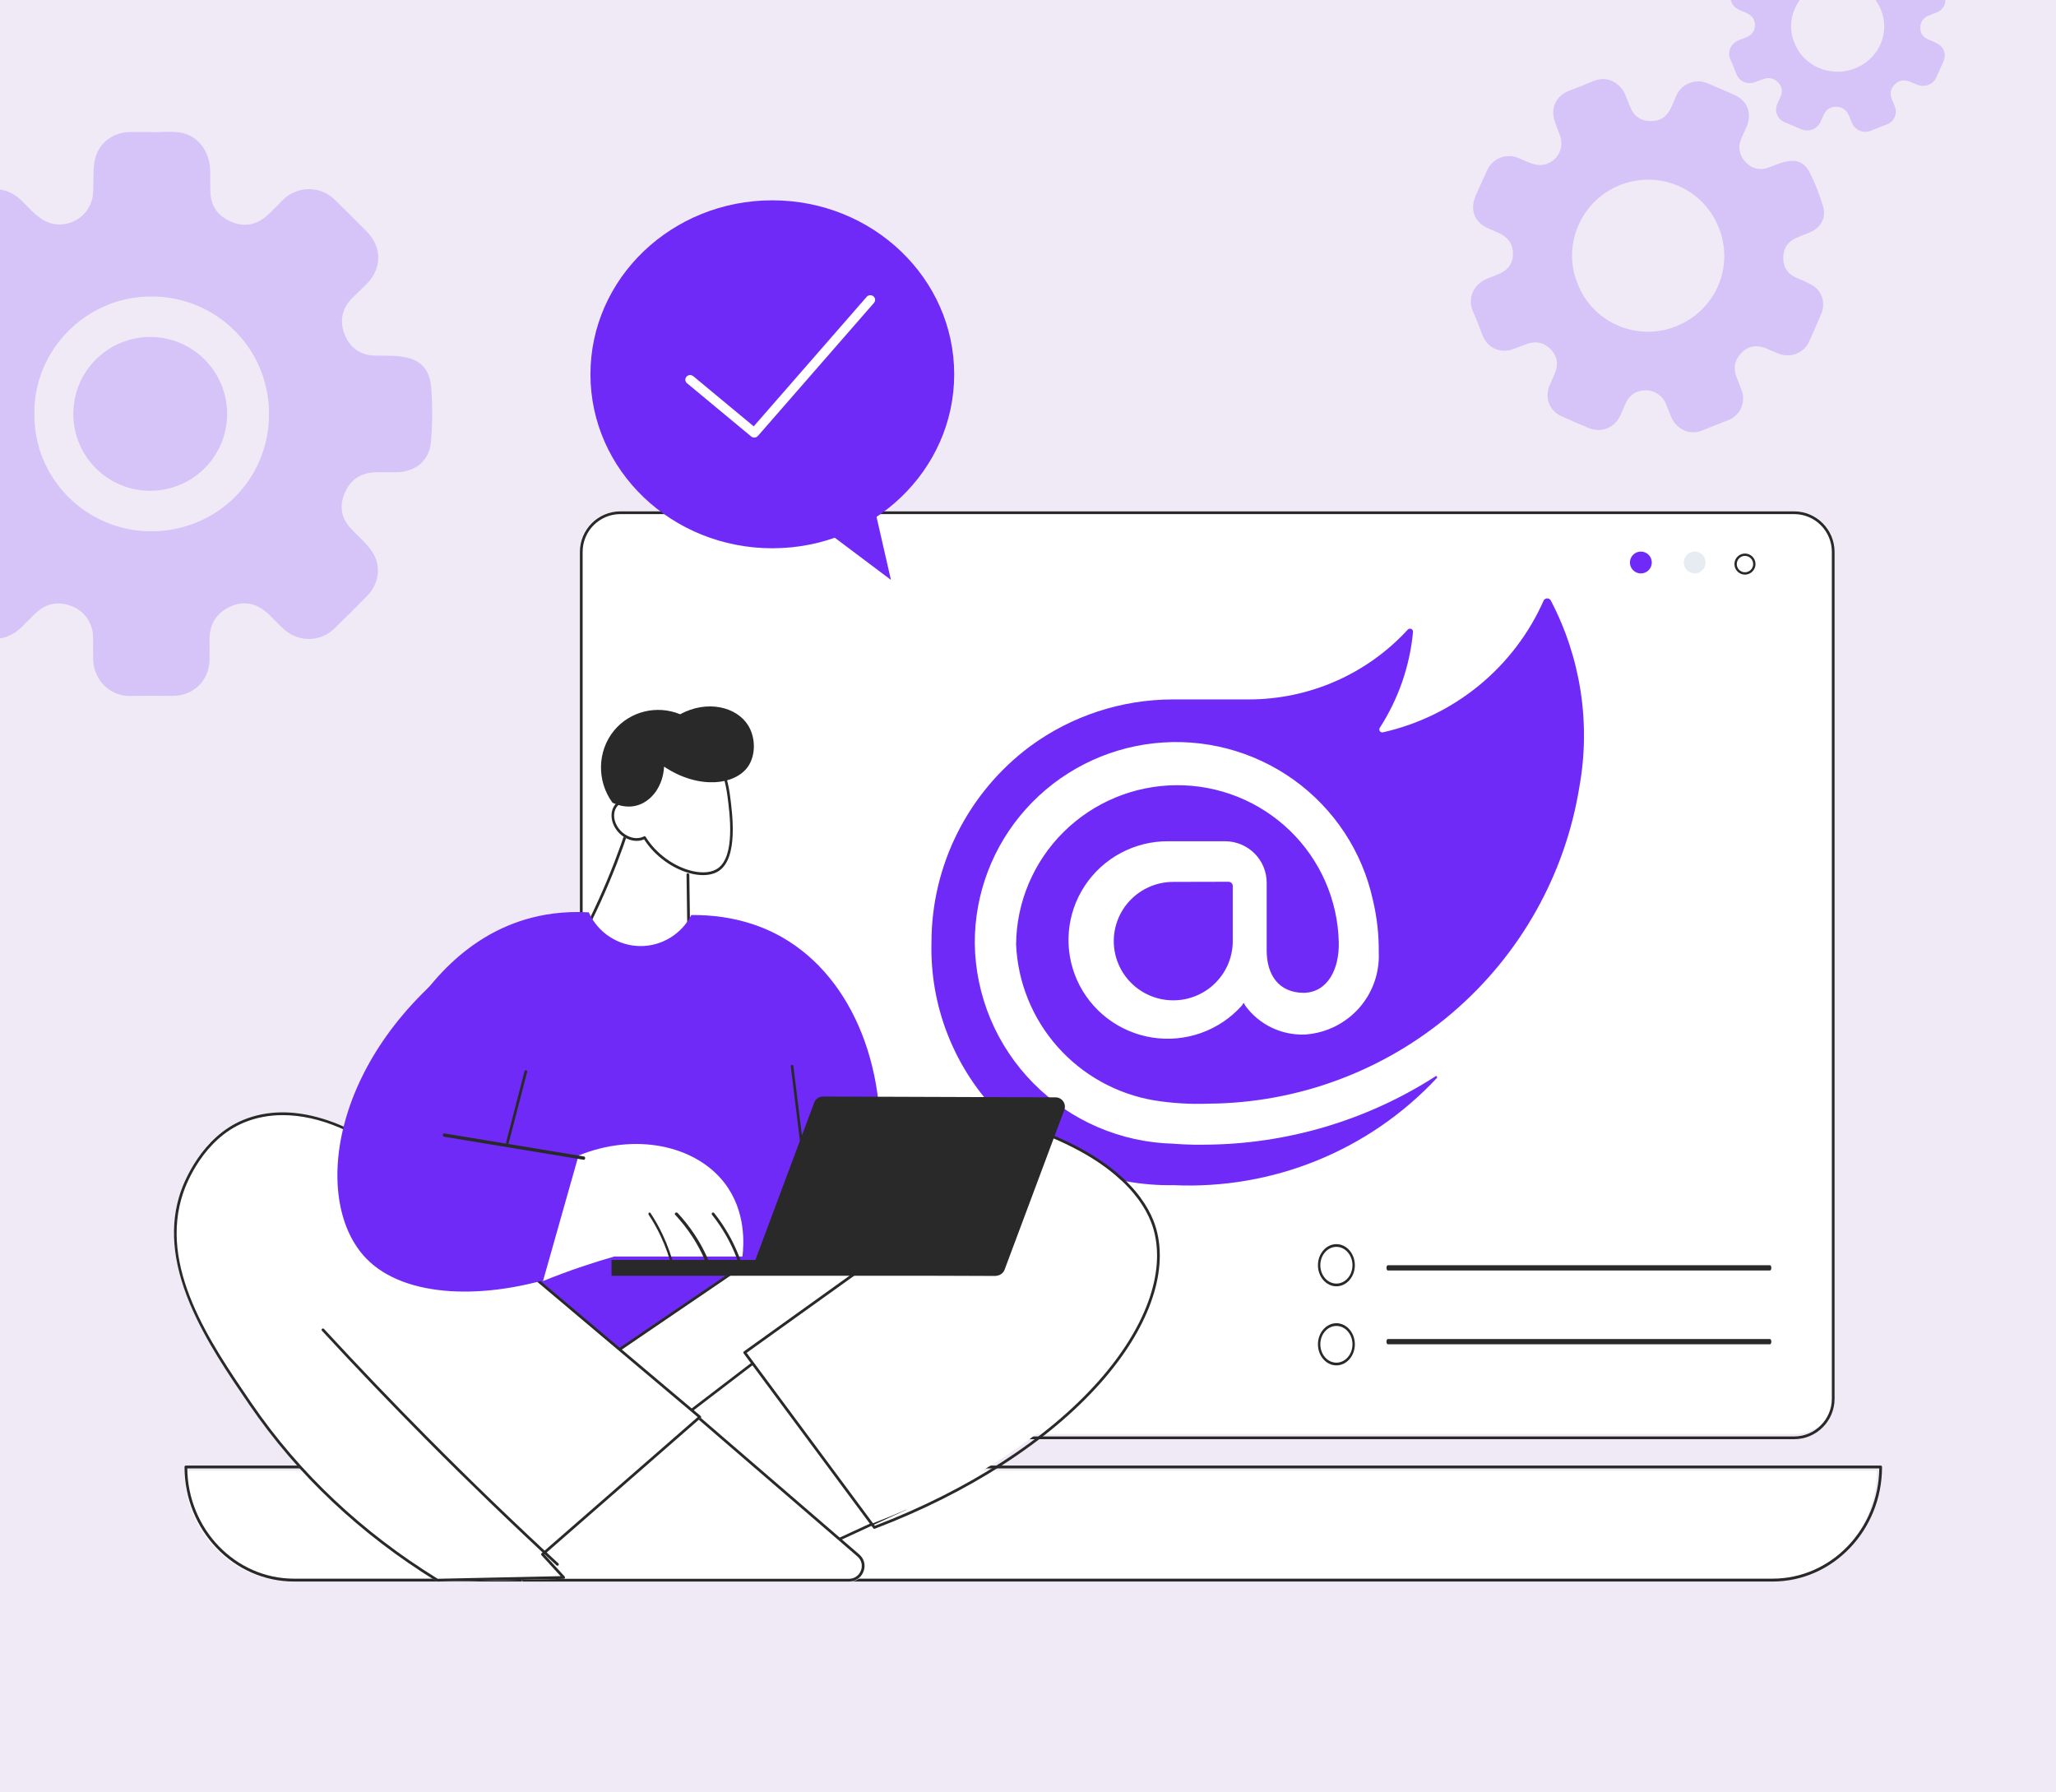<svg width="390" height="340" viewBox="0 0 390 340" fill="none" xmlns="http://www.w3.org/2000/svg">
<rect x="0" y="0" width="390" height="340" fill="#808080" stroke="none"/>
<g clip-path="url(#clip0_8167_161)">
<rect width="390" height="340" fill="#F0EAF7"/>
<path d="M335.533 300H55.467C44.164 300 35 290.598 35 279H356C356 290.598 346.836 300 335.533 300Z" fill="white"/>
<path d="M336.242 300H55.758C44.312 300 35 290.253 35 278.272C35 278.122 35.116 278 35.26 278H356.74C356.883 278 357 278.122 357 278.272C357 290.253 347.688 300 336.242 300ZM35.522 278.545C35.662 290.1 44.686 299.455 55.758 299.455H336.242C347.314 299.455 356.338 290.1 356.478 278.545H35.522Z" fill="#292929"/>
<path d="M340.579 272H117.421C113.323 272 110 268.685 110 264.596V104.404C110 100.315 113.323 97 117.421 97H340.579C344.677 97 348 100.315 348 104.404V264.596C348 268.685 344.677 272 340.579 272Z" fill="white"/>
<g clip-path="url(#clip1_8167_161)">
<path d="M299.606 149.175C296.929 165.874 288.39 181.086 275.505 192.105C262.62 203.125 246.227 209.237 229.241 209.354C225.8 209.485 222.355 209.277 218.956 208.732C211.846 207.53 205.366 203.938 200.596 198.555C195.826 193.172 193.053 186.324 192.742 179.153C192.81 171.155 196.036 163.504 201.722 157.852C207.407 152.2 215.098 149.001 223.133 148.944C231.168 148.888 238.903 151.979 244.668 157.55C250.434 163.121 253.768 170.726 253.95 178.722C254.079 183.773 251.881 188.203 247.364 188.331C242.537 188.331 240.275 184.903 240.275 180.283V167.446C240.277 165.37 239.454 163.378 237.986 161.903C236.517 160.429 234.523 159.592 232.438 159.576H221.627C218.483 159.554 215.383 160.317 212.611 161.796C209.839 163.274 207.484 165.42 205.761 168.038C204.037 170.656 203 173.662 202.744 176.782C202.488 179.902 203.021 183.035 204.295 185.897C205.57 188.759 207.544 191.257 210.038 193.163C212.532 195.07 215.466 196.324 218.572 196.811C221.679 197.297 224.858 197.001 227.819 195.95C230.781 194.898 233.431 193.125 235.526 190.791L235.904 190.23L236.283 190.853C237.583 192.611 239.3 194.022 241.28 194.961C243.26 195.9 245.443 196.337 247.634 196.234C251.539 195.951 255.179 194.16 257.776 191.243C260.372 188.326 261.721 184.514 261.533 180.621C261.571 177.28 261.195 173.948 260.413 170.699C258.408 161.521 253.061 153.406 245.403 147.919C237.744 142.433 228.317 139.963 218.937 140.986C209.558 142.009 200.891 146.451 194.607 153.458C188.323 160.465 184.867 169.539 184.905 178.932C185.026 188.891 189.02 198.416 196.048 205.506C203.076 212.596 212.591 216.698 222.594 216.949C222.594 216.949 225.425 217.206 228.617 217.133C244.131 217.035 259.296 212.531 272.327 204.151C272.513 204.023 272.698 204.279 272.575 204.466C266.23 211.269 258.472 216.614 249.84 220.128C241.208 223.642 231.911 225.24 222.595 224.812C216.505 224.922 210.455 223.803 204.812 221.522C199.168 219.241 194.047 215.846 189.757 211.541C185.468 207.236 182.098 202.111 179.853 196.474C177.607 190.838 176.531 184.807 176.691 178.746C176.694 171.519 178.39 164.393 181.645 157.934C184.899 151.474 189.622 145.859 195.439 141.535C203.256 135.805 212.702 132.7 222.41 132.672H236.919C242.587 132.667 248.192 131.488 253.376 129.21C258.561 126.931 263.212 123.602 267.034 119.436C267.114 119.347 267.222 119.286 267.34 119.262C267.458 119.236 267.581 119.249 267.691 119.297C267.802 119.345 267.895 119.426 267.956 119.53C268.018 119.633 268.046 119.754 268.036 119.874C267.421 126.366 265.25 132.615 261.706 138.098C261.653 138.194 261.629 138.302 261.638 138.41C261.646 138.519 261.686 138.622 261.752 138.708C261.818 138.795 261.908 138.86 262.011 138.896C262.113 138.932 262.224 138.938 262.33 138.913C269.027 137.407 275.276 134.357 280.574 130.009C285.871 125.66 290.069 120.135 292.83 113.877C292.9 113.765 292.997 113.672 293.112 113.606C293.228 113.542 293.358 113.507 293.491 113.507C293.624 113.507 293.754 113.542 293.87 113.606C293.985 113.672 294.082 113.765 294.151 113.877C299.838 124.72 301.756 137.133 299.606 149.175ZM222.556 167.286C220.888 167.285 219.239 167.654 217.73 168.364C216.222 169.074 214.89 170.108 213.831 171.392C212.772 172.676 212.013 174.178 211.607 175.79C211.202 177.401 211.161 179.082 211.486 180.712C211.922 182.891 212.997 184.893 214.575 186.464C216.153 188.035 218.164 189.105 220.354 189.539C221.99 189.863 223.679 189.822 225.298 189.418C226.917 189.014 228.425 188.258 229.715 187.204C231.005 186.15 232.044 184.824 232.758 183.322C233.471 181.821 233.841 180.18 233.84 178.519V168.031C233.83 167.831 233.746 167.641 233.603 167.499C233.46 167.357 233.27 167.273 233.068 167.263L222.556 167.286Z" fill="#702AF7"/>
</g>
<path d="M340.335 273H117.665C113.438 273 110 269.553 110 265.315V104.685C110 100.447 113.438 97 117.665 97H340.335C344.562 97 348 100.447 348 104.685V265.315C348 269.553 344.562 273 340.335 273ZM117.665 97.521C113.725 97.521 110.519 100.734 110.519 104.685V265.315C110.519 269.266 113.725 272.479 117.665 272.479H340.335C344.275 272.479 347.481 269.265 347.481 265.315V104.685C347.481 100.734 344.275 97.521 340.335 97.521H117.665Z" fill="#292929"/>
<path d="M312.719 108.167C313.529 107.358 313.529 106.045 312.719 105.235C311.909 104.425 310.597 104.425 309.787 105.235C308.977 106.045 308.977 107.358 309.787 108.167C310.597 108.977 311.909 108.977 312.719 108.167Z" fill="#702AF7"/>
<path d="M322.259 108.611C323.317 108.172 323.819 106.959 323.381 105.901C322.943 104.843 321.73 104.341 320.672 104.779C319.614 105.217 319.111 106.43 319.55 107.488C319.988 108.546 321.201 109.049 322.259 108.611Z" fill="#E7ECF2"/>
<path d="M331 109C329.897 109 329 108.103 329 107C329 105.897 329.897 105 331 105C332.103 105 333 105.897 333 107C333 108.103 332.103 109 331 109ZM331 105.446C330.143 105.446 329.446 106.143 329.446 107C329.446 107.857 330.143 108.554 331 108.554C331.857 108.554 332.554 107.857 332.554 107C332.554 106.143 331.857 105.446 331 105.446Z" fill="#292929"/>
<path d="M146.5 104C165.554 104 181 89.225 181 71C181 52.775 165.554 38 146.5 38C127.446 38 112 52.775 112 71C112 89.225 127.446 104 146.5 104Z" fill="#702AF7"/>
<path d="M143.076 83C142.86 83 142.649 82.925 142.484 82.788L130.318 72.692C129.936 72.376 129.892 71.82 130.219 71.45C130.546 71.081 131.121 71.038 131.502 71.355L142.972 80.873L164.395 56.312C164.719 55.941 165.293 55.894 165.677 56.208C166.061 56.522 166.109 57.078 165.785 57.449L143.771 82.688C143.615 82.867 143.391 82.978 143.149 82.997C143.124 82.999 143.1 83 143.076 83Z" fill="white"/>
<path d="M155 99.486L169 110L164.432 90L155 99.486Z" fill="#702AF7"/>
<path d="M119.034 157C118.332 159.113 117.554 161.282 116.692 163.499C114.607 168.858 112.324 173.733 110 178.122C111.362 179.378 113.286 180.843 115.84 182.001C122.359 184.957 128.575 183.912 131 183.368C130.915 177.503 130.83 171.638 130.745 165.774L119.034 157Z" fill="white"/>
<path d="M125.217 184C122.439 184 119.161 183.535 115.846 182.022C113.742 181.062 111.803 179.766 110.082 178.169C109.997 178.091 109.976 177.967 110.029 177.866C112.47 173.228 114.661 168.409 116.542 163.543C117.351 161.45 118.118 159.308 118.821 157.178C118.866 157.043 119.014 156.969 119.151 157.013C119.29 157.056 119.365 157.201 119.321 157.336C118.615 159.474 117.845 161.624 117.033 163.725C115.168 168.549 113 173.326 110.586 177.928C112.23 179.426 114.074 180.647 116.068 181.557C121.83 184.186 127.487 183.572 130.472 182.926L130.226 165.87C130.224 165.728 130.34 165.611 130.485 165.609C130.632 165.609 130.749 165.721 130.752 165.862L131 183.127C131.002 183.247 130.917 183.353 130.797 183.38C129.447 183.686 127.501 184 125.217 184Z" fill="#292929"/>
<path d="M111.677 173.061C113.414 176.923 117.248 179.431 121.457 179.459C125.517 179.487 129.271 177.203 131.138 173.573C139.528 173.489 145.228 176.003 148.349 177.782C161.963 185.543 169.004 203.547 166.501 223.394C149.805 238.263 133.11 253.131 116.414 268C99.943 252.013 83.472 236.027 67 220.04C67.535 217.069 74.339 182.026 99.607 174.428C102.816 173.464 106.835 172.787 111.677 173.061Z" fill="#702AF7"/>
<path d="M109 261.597L139.65 240.68L180 236L178.898 261.597L111.25 288L109 261.597Z" fill="white"/>
<path d="M111.494 288C111.389 288 111.291 287.937 111.251 287.833C111.199 287.698 111.265 287.546 111.4 287.494L178.392 261.419L179.465 236.557L139.779 241.148L109.407 261.818C109.288 261.899 109.126 261.868 109.045 261.748C108.964 261.628 108.995 261.465 109.114 261.384L139.54 240.678C139.574 240.655 139.614 240.64 139.656 240.635L179.709 236.002C179.786 235.993 179.861 236.018 179.917 236.07C179.973 236.123 180.003 236.197 180 236.273L178.906 261.613C178.901 261.716 178.836 261.808 178.74 261.845L111.589 287.982C111.557 287.994 111.525 288 111.494 288Z" fill="#292929"/>
<path d="M145.852 256L125 272L155.451 294L172 286.333L145.852 256Z" fill="white"/>
<path d="M155.376 294C155.324 294 155.272 293.984 155.229 293.952L125.105 272.246C125.04 272.199 125.001 272.124 125 272.044C124.999 271.963 125.036 271.887 125.1 271.838L145.727 256.052C145.833 255.971 145.984 255.986 146.071 256.087L171.938 286.016C171.99 286.076 172.011 286.157 171.994 286.235C171.977 286.313 171.925 286.379 171.853 286.412L155.482 293.977C155.448 293.992 155.412 294 155.376 294ZM125.677 272.034L155.404 293.454L171.336 286.093L145.845 256.6L125.677 272.034Z" fill="#292929"/>
<path d="M131.735 268L163.056 295.217C164.961 296.872 163.789 300 161.264 300H99V272.766L131.735 268Z" fill="white"/>
<path d="M161.021 300H99.261C99.117 300 99 299.884 99 299.742V272.947C99 272.819 99.095 272.71 99.223 272.692L131.693 268.003C131.768 267.992 131.845 268.014 131.902 268.064L162.971 294.841C163.929 295.667 164.247 296.912 163.802 298.09C163.357 299.268 162.291 300 161.021 300ZM99.522 299.483H161.021C162.272 299.483 163.026 298.67 163.314 297.909C163.601 297.148 163.572 296.044 162.628 295.231L131.65 268.531L99.522 273.171L99.522 299.483Z" fill="#292929"/>
<path d="M75.537 220.405C94.691 236.562 113.846 252.719 133 268.876L103.004 295.068L107.049 299.49L82.951 300C64.113 288.386 53.194 274.969 47.351 266.427C39.557 255.032 29.373 240.143 34.289 225.893C34.741 224.582 37.932 215.746 46.047 212.412C55.391 208.572 66.762 213.004 75.537 220.405Z" fill="white"/>
<path d="M82.953 300C82.906 300 82.859 299.987 82.819 299.962C68.365 291.057 56.423 279.804 47.326 266.514C43.406 260.787 38.963 254.297 36.062 247.386C32.684 239.338 32.108 232.339 34.3 225.989C34.884 224.297 38.2 215.693 46.143 212.432C50.601 210.602 55.665 210.526 61.196 212.206C66.11 213.699 71.14 216.539 75.743 220.419L132.907 268.601C132.965 268.65 132.999 268.722 133 268.799C133.001 268.875 132.968 268.948 132.911 268.998L103.273 294.857L107.116 299.055C107.184 299.131 107.203 299.24 107.163 299.334C107.124 299.428 107.033 299.491 106.931 299.493L82.959 300C82.957 300 82.955 300 82.953 300ZM53.644 211.529C51.064 211.529 48.605 211.984 46.338 212.915C38.602 216.091 35.36 224.506 34.789 226.16C29.942 240.2 39.817 254.626 47.751 266.217C56.794 279.428 68.66 290.617 83.024 299.477L106.346 298.984L102.712 295.013C102.665 294.961 102.64 294.892 102.644 294.822C102.648 294.751 102.68 294.685 102.733 294.639L132.343 268.805L75.412 220.819C68.209 214.749 60.501 211.529 53.644 211.529Z" fill="#292929"/>
<path d="M165.442 289C203.38 274.568 222.921 249.254 218.343 232.827C217.615 230.215 214.546 221.615 198.254 215C179.169 228.679 160.085 242.358 141 256.036L165.442 289Z" fill="white"/>
<path d="M165.854 290C165.774 290 165.696 289.962 165.646 289.895L141.051 256.718C141.01 256.662 140.992 256.591 141.003 256.522C141.014 256.452 141.052 256.39 141.109 256.35L198.72 215.049C198.792 214.997 198.886 214.986 198.968 215.019C213.999 221.123 218.181 228.988 219.336 233.133C221.669 241.507 217.794 252.173 208.706 262.398C198.907 273.423 183.721 283.22 165.946 289.983C165.916 289.995 165.885 290 165.854 290ZM141.627 256.62L165.945 289.425C183.564 282.693 198.608 272.976 208.319 262.05C217.286 251.961 221.119 241.473 218.835 233.274C217.709 229.234 213.622 221.569 198.906 215.557L141.627 256.62Z" fill="#292929"/>
<path d="M105.738 297C105.674 297 105.609 296.977 105.558 296.93C97.154 289.174 88.813 281.129 80.766 273.018C74.103 266.303 67.475 259.375 61.067 252.427C60.971 252.322 60.979 252.161 61.087 252.066C61.194 251.971 61.359 251.98 61.456 252.084C67.86 259.028 74.483 265.951 81.142 272.661C89.183 280.767 97.519 288.806 105.918 296.558C106.023 296.655 106.028 296.817 105.929 296.92C105.877 296.973 105.808 297 105.738 297Z" fill="#292929"/>
<path d="M100.182 204.939L93.979 217.871L115 218.203C113.026 220.606 110.242 224.605 108.453 230.141C106.942 234.814 106.679 238.914 106.73 241.747C92.228 246.637 76.867 246.304 69.512 238.763C59.197 228.187 62.364 201.115 87.535 182C91.751 189.646 95.966 197.292 100.182 204.939Z" fill="#702AF7"/>
<path d="M109.74 219.194C120.502 214.797 131.904 217.256 137.409 224.369C141.573 229.749 141.101 236.161 140.834 238.35C132.727 238.35 124.62 238.35 116.514 238.35C114.557 238.91 112.532 239.537 110.449 240.24C107.817 241.128 105.333 242.057 103 243C105.246 235.065 107.493 227.129 109.74 219.194Z" fill="white"/>
<path d="M127.78 241C127.685 241 127.597 240.927 127.569 240.813C127.016 238.596 126.256 236.453 125.308 234.444C124.646 233.041 123.885 231.688 123.047 230.422C122.972 230.309 122.989 230.145 123.084 230.056C123.18 229.967 123.318 229.986 123.393 230.1C124.245 231.387 125.019 232.763 125.692 234.19C126.655 236.233 127.429 238.411 127.991 240.665C128.025 240.803 127.959 240.948 127.842 240.989C127.821 240.997 127.8 241 127.78 241Z" fill="#292929"/>
<path d="M134.692 241C134.559 241 134.437 240.927 134.397 240.813C133.623 238.596 132.558 236.453 131.231 234.444C130.305 233.041 129.24 231.688 128.066 230.422C127.961 230.309 127.984 230.145 128.118 230.056C128.251 229.967 128.445 229.986 128.55 230.1C129.744 231.387 130.827 232.763 131.769 234.19C133.118 236.233 134.201 238.411 134.987 240.665C135.036 240.803 134.942 240.948 134.779 240.989C134.75 240.997 134.721 241 134.692 241Z" fill="#292929"/>
<path d="M140.736 241C140.622 241 140.517 240.927 140.483 240.813C139.82 238.596 138.907 236.453 137.77 234.444C136.976 233.041 136.063 231.688 135.056 230.422C134.966 230.309 134.986 230.145 135.101 230.056C135.216 229.967 135.381 229.986 135.471 230.1C136.495 231.387 137.423 232.763 138.23 234.19C139.386 236.233 140.315 238.411 140.989 240.665C141.03 240.803 140.951 240.948 140.811 240.989C140.786 240.997 140.761 241 140.736 241Z" fill="#292929"/>
<path d="M189 239H116V242H189V239Z" fill="#292929"/>
<path d="M137.495 150.929C136.972 146.791 135.914 145.091 135.583 144.588C133.784 141.862 130.341 139.472 127.146 140.102C123.048 140.91 120.199 146.523 120.105 151.95C118.752 151.466 117.357 151.761 116.574 152.844C115.491 154.34 115.986 156.765 117.678 158.26C119.016 159.442 120.7 159.685 121.883 158.997C125.203 164.681 132.389 167.498 135.582 165.196C138.99 162.739 137.934 154.395 137.495 150.929Z" fill="white"/>
<path d="M133.365 166C132.718 166 132.025 165.919 131.301 165.756C127.755 164.957 124.197 162.4 122.175 159.211C120.866 159.816 119.142 159.488 117.807 158.358C115.972 156.805 115.447 154.259 116.638 152.683C117.416 151.652 118.792 151.254 120.206 151.626C120.413 146.551 123.185 140.937 127.604 140.102C130.959 139.468 134.607 141.886 136.478 144.602C137.67 146.334 138.224 149.001 138.479 150.934L138.234 150.97L138.48 150.934C138.944 154.446 140.03 162.671 136.413 165.17C135.617 165.72 134.57 166 133.365 166ZM122.263 158.614C122.345 158.614 122.424 158.657 122.471 158.734C124.403 161.901 127.909 164.456 131.404 165.244C133.348 165.681 135.03 165.499 136.142 164.731C139.496 162.415 138.44 154.42 137.989 151.007V151.007C137.634 148.32 136.973 146.212 136.077 144.911C134.298 142.327 130.845 140.023 127.691 140.619C123.424 141.425 120.781 147.027 120.692 151.976C120.69 152.059 120.652 152.136 120.588 152.184C120.524 152.232 120.442 152.246 120.368 152.22C119.043 151.766 117.731 152.076 117.025 153.01C116.005 154.361 116.494 156.577 118.116 157.949C119.37 159.01 120.99 159.289 122.148 158.644C122.185 158.624 122.224 158.614 122.263 158.614Z" fill="#292929"/>
<path d="M110.732 220C110.72 220 110.708 219.999 110.695 219.997L84.231 215.629C84.084 215.605 83.982 215.445 84.003 215.272C84.023 215.099 84.159 214.98 84.305 215.003L110.769 219.371C110.916 219.395 111.018 219.555 110.997 219.728C110.979 219.886 110.864 220 110.732 220Z" fill="#292929"/>
<path d="M96.254 217C96.232 217 96.209 216.997 96.187 216.991C96.052 216.952 95.972 216.807 96.009 216.665L99.502 203.196C99.539 203.055 99.678 202.971 99.813 203.009C99.948 203.048 100.028 203.193 99.991 203.335L96.498 216.804C96.467 216.922 96.365 217 96.254 217Z" fill="#292929"/>
<path d="M153.749 231C153.624 231 153.516 230.905 153.5 230.775L150.002 202.289C149.985 202.148 150.082 202.02 150.22 202.002C150.357 201.985 150.482 202.084 150.5 202.225L153.998 230.711C154.015 230.852 153.918 230.98 153.78 230.998C153.77 230.999 153.759 231 153.749 231Z" fill="#292929"/>
<path d="M201.887 210.541L190.561 240.844C190.3 241.541 189.629 242.003 188.879 242C174.18 241.948 159.481 241.897 144.782 241.845C143.54 241.841 142.681 240.613 143.113 239.459L154.439 209.156C154.7 208.459 155.371 207.997 156.121 208C170.82 208.052 185.519 208.103 200.218 208.155C201.46 208.159 202.319 209.387 201.887 210.541Z" fill="#292929"/>
<path d="M116.182 152.265C116.89 152.607 118.736 153.37 120.824 152.787C123.662 151.995 125.78 149.043 125.968 145.421C132.507 149.793 139.427 148.946 141.88 145.421C143.379 143.268 143.368 139.891 141.88 137.542C139.664 134.043 134.107 132.724 129.015 135.487C124.58 133.663 119.491 134.933 116.488 138.57C113.303 142.429 113.149 148.127 116.182 152.265Z" fill="#292929"/>
<path d="M335.743 241H263.257C263.115 241 263 240.776 263 240.5C263 240.224 263.115 240 263.257 240H335.743C335.885 240 336 240.224 336 240.5C336 240.776 335.885 241 335.743 241Z" fill="#292929"/>
<path d="M335.743 255H263.257C263.115 255 263 254.776 263 254.5C263 254.224 263.115 254 263.257 254H335.743C335.885 254 336 254.224 336 254.5C336 254.776 335.885 255 335.743 255Z" fill="#292929"/>
<path d="M253.5 244C251.57 244 250 242.206 250 240C250 237.794 251.57 236 253.5 236C255.43 236 257 237.794 257 240C257 242.206 255.43 244 253.5 244ZM253.5 236.517C251.82 236.517 250.452 238.079 250.452 240C250.452 241.921 251.819 243.483 253.5 243.483C255.18 243.483 256.548 241.921 256.548 240C256.548 238.079 255.18 236.517 253.5 236.517Z" fill="#292929"/>
<path d="M253.5 259C251.57 259 250 257.206 250 255C250 252.794 251.57 251 253.5 251C255.43 251 257 252.794 257 255C257 257.206 255.43 259 253.5 259ZM253.5 251.517C251.82 251.517 250.452 253.079 250.452 255C250.452 256.921 251.819 258.483 253.5 258.483C255.18 258.483 256.548 256.921 256.548 255C256.548 253.079 255.18 251.517 253.5 251.517Z" fill="#292929"/>
<g opacity="0.2">
<path d="M28.795 25.08C30.558 25.08 32.351 24.873 34.077 25.124C37.444 25.613 39.768 28.609 39.866 32.256C39.906 33.74 39.836 35.229 39.925 36.709C40.086 39.394 41.607 41.149 44.012 42.128C46.479 43.132 48.745 42.614 50.703 40.86C51.738 39.932 52.676 38.896 53.664 37.915C56.377 35.218 60.803 35.204 63.518 37.89C65.531 39.882 67.54 41.877 69.534 43.887C72.495 46.87 72.496 50.878 69.535 53.89C68.624 54.816 67.652 55.68 66.743 56.607C64.782 58.608 64.403 61.02 65.407 63.514C66.374 65.915 68.259 67.34 70.954 67.443C72.575 67.504 74.212 67.399 75.814 67.591C79.552 68.039 81.467 69.735 81.787 73.485C82.082 76.934 82.039 80.449 81.738 83.9C81.432 87.422 78.741 89.533 75.183 89.581C73.791 89.6 72.395 89.535 71.006 89.599C68.151 89.732 66.243 91.231 65.252 93.868C64.31 96.372 64.888 98.559 66.754 100.464C68.079 101.817 69.538 103.099 70.589 104.649C72.389 107.304 71.903 110.742 69.658 113.023C67.607 115.106 65.54 117.175 63.444 119.213C60.778 121.807 56.662 121.88 53.886 119.386C52.886 118.487 51.98 117.486 51.008 116.555C48.912 114.549 46.484 113.823 43.761 115.029C41.101 116.208 39.75 118.347 39.747 121.291C39.746 122.637 39.782 123.984 39.738 125.329C39.613 129.14 36.638 131.993 32.818 131.997C30.126 132 27.431 131.931 24.741 132.014C21.008 132.129 17.785 129.159 17.67 125.021C17.633 123.676 17.666 122.329 17.664 120.983C17.659 118.304 16.122 115.986 13.695 115.013C11.056 113.956 8.709 114.432 6.669 116.4C5.768 117.27 4.908 118.183 4.005 119.052C1.058 121.891 -3.147 121.899 -6.07 119.05C-8.095 117.077 -10.095 115.077 -12.079 113.063C-14.874 110.225 -14.844 106.099 -12.032 103.25C-11.217 102.424 -10.405 101.594 -9.568 100.79C-7.495 98.799 -6.773 96.422 -7.817 93.725C-8.893 90.943 -11.06 89.567 -14.05 89.517C-15.384 89.494 -16.718 89.481 -18.052 89.459C-22.049 89.392 -24.948 86.46 -24.952 82.481C-24.954 80.02 -24.818 77.551 -24.983 75.102C-25.252 71.099 -22.345 67.508 -17.509 67.455C-16.395 67.443 -15.281 67.456 -14.167 67.452C-11.099 67.443 -8.956 66.11 -7.908 63.534C-6.788 60.779 -7.444 58.388 -9.454 56.3C-10.13 55.597 -10.816 54.904 -11.522 54.233C-15.065 50.867 -15.073 46.763 -11.534 43.33C-9.669 41.522 -7.806 39.713 -5.937 37.909C-3.097 35.169 1.219 35.22 4.026 37.986C5.277 39.218 6.46 40.583 7.904 41.544C11.956 44.242 17.409 41.391 17.662 36.536C17.76 34.642 17.642 32.723 17.898 30.852C18.373 27.384 21.243 25.046 24.756 25.04C26.102 25.037 27.448 25.039 28.795 25.039C28.795 25.053 28.795 25.067 28.795 25.08ZM6.523 78.491C6.399 90.815 16.366 100.679 28.476 100.781C41.072 100.887 51.144 90.938 51.032 78.319C50.922 65.901 40.947 56.342 28.922 56.238C16.341 56.13 6.349 66.461 6.523 78.491Z" fill="#702AF7"/>
<path d="M28.493 93.098C36.551 93.098 43.082 86.566 43.082 78.509C43.082 70.451 36.551 63.92 28.493 63.92C20.436 63.92 13.904 70.451 13.904 78.509C13.904 86.566 20.436 93.098 28.493 93.098Z" fill="#702AF7"/>
</g>
<path opacity="0.2" d="M299.946 16.341C301.008 15.922 302.038 15.371 303.138 15.112C305.281 14.606 307.393 15.856 308.319 18.027C308.696 18.91 309.008 19.823 309.414 20.692C310.15 22.27 311.482 22.964 313.164 22.982C314.888 23 316.129 22.149 316.891 20.628C317.294 19.824 317.612 18.978 317.973 18.153C318.966 15.885 321.627 14.825 323.901 15.796C325.586 16.515 327.27 17.239 328.949 17.974C331.442 19.065 332.396 21.476 331.329 23.992C331.001 24.766 330.621 25.517 330.294 26.291C329.589 27.961 329.935 29.502 331.133 30.765C332.286 31.979 333.76 32.388 335.407 31.81C336.397 31.462 337.358 31.009 338.368 30.744C340.726 30.125 342.282 30.69 343.367 32.871C344.364 34.876 345.174 37.001 345.814 39.148C346.468 41.341 345.349 43.25 343.219 44.125C342.385 44.467 341.529 44.76 340.708 45.129C339.02 45.887 338.228 47.243 338.258 49.065C338.287 50.795 339.155 51.974 340.731 52.676C341.851 53.176 343.035 53.601 344.036 54.283C345.751 55.453 346.276 57.637 345.467 59.543C344.728 61.284 343.975 63.02 343.198 64.745C342.209 66.939 339.749 67.961 337.484 67.12C336.668 66.817 335.884 66.43 335.078 66.101C333.339 65.392 331.704 65.533 330.352 66.905C329.03 68.247 328.726 69.855 329.424 71.627C329.744 72.437 330.086 73.239 330.379 74.059C331.211 76.381 330.098 78.805 327.799 79.715C326.178 80.357 324.539 80.956 322.94 81.645C320.719 82.602 318.072 81.58 317.019 79.118C316.676 78.318 316.376 77.499 316.054 76.69C315.414 75.079 313.937 74.05 312.244 74.041C310.404 74.032 309.104 74.877 308.344 76.545C308.008 77.283 307.707 78.037 307.371 78.775C306.272 81.183 303.742 82.187 301.304 81.168C299.615 80.462 297.936 79.734 296.262 78.994C293.904 77.951 292.941 75.461 293.956 73.078C294.25 72.388 294.542 71.695 294.854 71.013C295.629 69.322 295.499 67.72 294.229 66.346C292.919 64.927 291.287 64.614 289.475 65.295C288.666 65.599 287.859 65.907 287.051 66.211C284.629 67.121 282.186 66.046 281.237 63.653C280.65 62.173 280.145 60.655 279.463 59.22C278.349 56.876 279.245 54.024 282.145 52.843C282.812 52.571 283.486 52.313 284.156 52.047C286.001 51.312 286.975 50.001 286.993 48.202C287.012 46.278 286.049 44.995 284.342 44.217C283.768 43.955 283.189 43.7 282.604 43.465C279.671 42.282 278.689 39.814 280.004 36.908C280.697 35.377 281.389 33.845 282.085 32.316C283.143 29.992 285.754 28.997 288.102 29.994C289.148 30.438 290.185 30.978 291.283 31.213C294.364 31.873 296.97 28.861 295.967 25.881C295.576 24.718 295.048 23.591 294.758 22.405C294.218 20.205 295.391 18.116 297.504 17.277C298.314 16.956 299.125 16.637 299.936 16.317C299.94 16.325 299.943 16.333 299.946 16.341ZM299.239 53.771C302.096 61.215 310.443 64.781 317.759 61.965C325.369 59.035 329.067 50.655 325.998 43.089C322.978 35.643 314.699 32.262 307.434 35.058C299.833 37.983 296.273 46.574 299.239 53.771Z" fill="#702AF7"/>
<path opacity="0.2" d="M340.818 -14.199C341.467 -14.45 342.098 -14.778 342.771 -14.933C344.082 -15.235 345.375 -14.489 345.941 -13.193C346.172 -12.665 346.363 -12.121 346.611 -11.601C347.061 -10.66 347.877 -10.245 348.906 -10.235C349.961 -10.224 350.721 -10.732 351.187 -11.64C351.433 -12.12 351.628 -12.625 351.849 -13.118C352.456 -14.472 354.085 -15.105 355.476 -14.525C356.508 -14.095 357.538 -13.663 358.566 -13.224C360.091 -12.573 360.675 -11.134 360.022 -9.631C359.821 -9.17 359.589 -8.721 359.389 -8.259C358.958 -7.262 359.169 -6.342 359.902 -5.588C360.608 -4.863 361.51 -4.619 362.518 -4.964C363.124 -5.172 363.711 -5.442 364.33 -5.601C365.773 -5.97 366.725 -5.633 367.389 -4.331C367.999 -3.134 368.495 -1.865 368.886 -0.583C369.286 0.726 368.602 1.866 367.298 2.388C366.788 2.592 366.264 2.767 365.761 2.987C364.729 3.44 364.244 4.249 364.263 5.337C364.28 6.37 364.812 7.074 365.776 7.493C366.461 7.791 367.186 8.045 367.798 8.453C368.848 9.151 369.169 10.455 368.674 11.593C368.222 12.632 367.761 13.668 367.285 14.698C366.681 16.008 365.175 16.618 363.789 16.116C363.29 15.935 362.81 15.704 362.316 15.508C361.252 15.085 360.252 15.168 359.424 15.988C358.616 16.789 358.429 17.749 358.857 18.807C359.052 19.291 359.262 19.77 359.441 20.259C359.95 21.645 359.269 23.092 357.862 23.636C356.87 24.019 355.867 24.377 354.888 24.788C353.529 25.359 351.91 24.75 351.265 23.28C351.055 22.802 350.872 22.313 350.675 21.83C350.283 20.868 349.379 20.253 348.343 20.249C347.217 20.243 346.422 20.747 345.957 21.744C345.751 22.184 345.567 22.634 345.361 23.075C344.689 24.512 343.141 25.112 341.649 24.503C340.615 24.082 339.587 23.647 338.563 23.205C337.12 22.583 336.531 21.096 337.152 19.674C337.332 19.261 337.51 18.848 337.702 18.441C338.176 17.431 338.096 16.475 337.319 15.654C336.518 14.808 335.519 14.621 334.41 15.027C333.915 15.208 333.422 15.393 332.927 15.574C331.444 16.117 329.949 15.476 329.369 14.046C329.01 13.163 328.7 12.257 328.283 11.4C327.602 10.001 328.15 8.298 329.924 7.593C330.333 7.431 330.746 7.277 331.155 7.118C332.284 6.679 332.88 5.896 332.891 4.822C332.903 3.674 332.313 2.908 331.269 2.443C330.918 2.286 330.564 2.135 330.206 1.994C328.41 1.288 327.81 -0.186 328.615 -1.921C329.038 -2.835 329.462 -3.749 329.888 -4.662C330.535 -6.05 332.133 -6.644 333.57 -6.049C334.21 -5.783 334.845 -5.461 335.517 -5.321C337.402 -4.926 338.996 -6.725 338.383 -8.504C338.144 -9.199 337.821 -9.871 337.643 -10.579C337.313 -11.893 338.03 -13.14 339.324 -13.64C339.82 -13.832 340.316 -14.023 340.812 -14.214C340.814 -14.209 340.816 -14.204 340.818 -14.199ZM340.385 8.147C342.133 12.591 347.241 14.72 351.718 13.039C356.375 11.289 358.638 6.287 356.76 1.769C354.912 -2.676 349.846 -4.694 345.4 -3.025C340.748 -1.279 338.57 3.85 340.385 8.147Z" fill="#702AF7"/>
</g>
<defs>
<clipPath id="clip0_8167_161">
<rect width="390" height="340" fill="white"/>
</clipPath>
<clipPath id="clip1_8167_161">
<rect width="125" height="112" fill="white" transform="translate(176 113)"/>
</clipPath>
</defs>
</svg>
